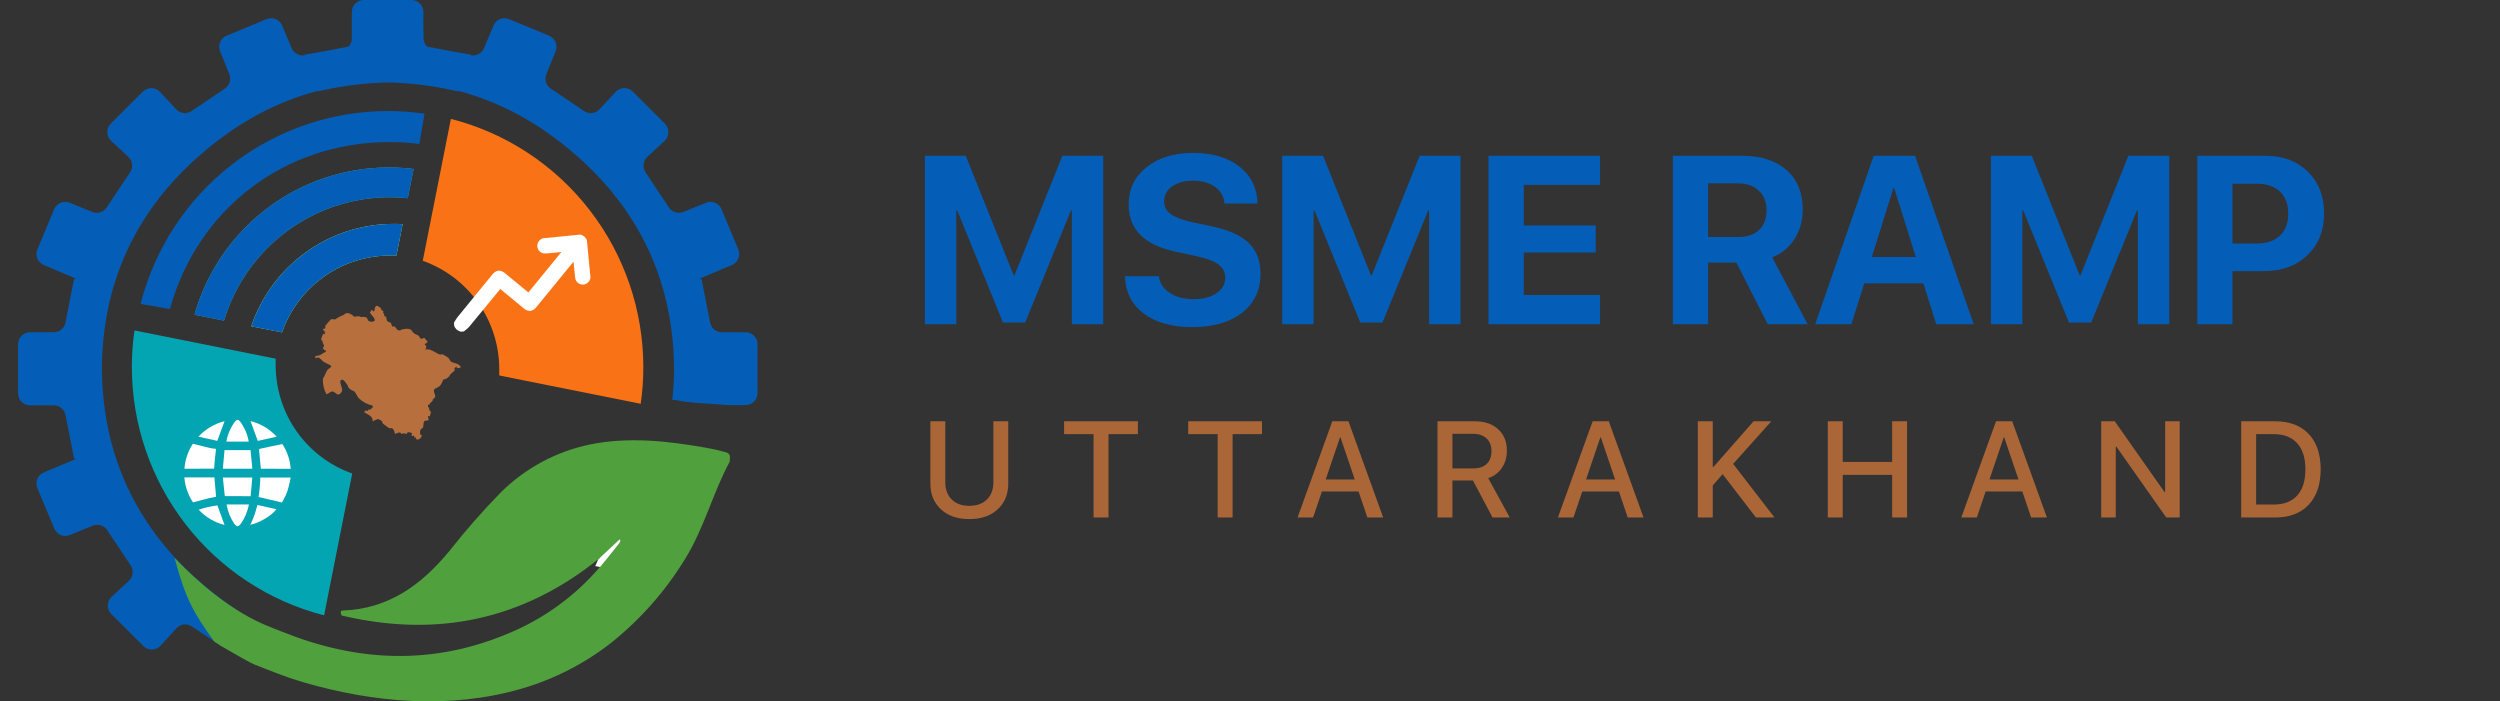 <svg width="802" height="225" viewBox="0 0 802 225" fill="none" xmlns="http://www.w3.org/2000/svg">
<rect x="0" y="0" width="802" height="225" fill="#333333" stroke="none"/>
<g clip-path="url(#clip0_3_645)">
<path d="M56.656 201.504C57.276 200.848 58.107 200.433 59.003 200.333C59.898 200.232 60.801 200.452 61.55 200.954L71.136 207.349C72.253 203.288 74.018 199.435 76.362 195.94C71.263 192.633 66.457 188.893 61.996 184.761C43.514 167.736 33.953 146.683 32.794 122.457C32.734 121.059 32.696 119.652 32.679 118.237C32.679 116.83 32.679 115.423 32.794 114.028C33.915 89.803 43.514 68.724 61.996 51.712C74.424 40.278 87.796 32.821 102.008 29.137V29.329C107.992 27.884 114.092 26.981 120.236 26.63C121.638 26.528 123.04 26.477 124.43 26.464C125.819 26.451 127.221 26.464 128.624 26.63C134.768 26.982 140.868 27.885 146.851 29.329L146.915 29.137C161.14 32.821 174.499 40.278 186.927 51.712C205.435 68.724 214.97 89.803 216.13 114.028C216.13 115.423 216.232 116.83 216.245 118.237C216.257 119.644 216.245 121.063 216.13 122.457C216.041 124.402 215.875 126.295 215.671 128.239C215.996 128.239 216.32 128.269 216.64 128.328C222.159 129.454 227.819 129.403 233.414 129.94H239.189C240.203 129.94 241.176 129.536 241.893 128.816C242.61 128.096 243.013 127.12 243.013 126.103V110.421C243.013 109.404 242.61 108.428 241.893 107.708C241.176 106.989 240.203 106.584 239.189 106.584H231.541C230.66 106.581 229.807 106.272 229.126 105.711C228.446 105.149 227.979 104.369 227.806 103.502C226.85 98.59 225.932 93.922 225.04 89.432C224.926 89.516 224.807 89.593 224.683 89.662C224.683 89.547 224.683 89.432 224.619 89.304L234.817 85.007C235.742 84.611 236.475 83.866 236.857 82.932C237.238 81.999 237.238 80.952 236.856 80.018C235.021 75.644 233.236 71.359 231.439 67.087C231.045 66.168 230.308 65.439 229.387 65.057C228.465 64.675 227.432 64.669 226.506 65.04L219.202 68.008C218.393 68.331 217.499 68.367 216.667 68.111C215.835 67.856 215.115 67.323 214.626 66.601C212.076 62.828 209.655 59.144 207.067 55.243C206.568 54.485 206.353 53.574 206.461 52.673C206.568 51.771 206.991 50.937 207.653 50.318L213.185 45.202C213.564 44.853 213.868 44.431 214.08 43.961C214.292 43.49 214.408 42.982 214.42 42.467C214.432 41.951 214.34 41.438 214.15 40.958C213.959 40.479 213.675 40.043 213.313 39.676C209.871 36.261 206.519 32.898 202.975 29.367C202.613 29.01 202.183 28.73 201.711 28.541C201.239 28.353 200.734 28.261 200.226 28.27C199.718 28.28 199.217 28.391 198.753 28.597C198.288 28.802 197.869 29.099 197.52 29.47L192.293 35.085C191.675 35.742 190.844 36.16 189.949 36.262C189.053 36.365 188.15 36.148 187.399 35.648L176.666 28.408C175.946 27.917 175.415 27.194 175.161 26.359C174.906 25.524 174.942 24.627 175.264 23.816C176.233 21.399 177.227 18.968 178.247 16.436C178.622 15.499 178.615 14.451 178.226 13.52C177.837 12.588 177.098 11.848 176.169 11.46L163.282 6.127C162.353 5.747 161.313 5.749 160.385 6.132C159.458 6.515 158.717 7.248 158.324 8.173L155.264 15.477C154.921 16.272 154.32 16.927 153.559 17.336C152.797 17.745 151.92 17.883 151.071 17.728V17.549C146.354 16.717 141.753 15.912 137.164 14.991C136.603 14.876 135.978 13.456 135.889 12.624C135.8 9.759 135.813 6.881 135.813 3.837C135.813 2.82 135.41 1.843 134.693 1.124C133.976 0.404 133.003 0 131.989 0H116.693C115.678 0 114.706 0.404 113.989 1.124C113.271 1.843 112.869 2.82 112.869 3.837C112.869 6.881 112.869 9.759 112.869 12.624C112.869 13.456 112.206 14.876 111.594 14.991C107.031 15.937 102.429 16.743 97.7 17.549L97.764 17.728C96.914 17.883 96.037 17.745 95.276 17.336C94.514 16.927 93.913 16.272 93.57 15.477L90.511 8.173C90.117 7.248 89.376 6.515 88.449 6.132C87.521 5.749 86.481 5.747 85.552 6.127L72.665 11.46C71.739 11.848 71.002 12.586 70.614 13.515C70.225 14.443 70.216 15.488 70.588 16.423L73.583 23.816C73.904 24.629 73.938 25.527 73.681 26.362C73.424 27.197 72.89 27.919 72.168 28.408L61.436 35.648C60.684 36.148 59.781 36.365 58.886 36.262C57.99 36.16 57.16 35.742 56.541 35.085L51.315 29.482C50.966 29.111 50.548 28.813 50.084 28.606C49.619 28.399 49.119 28.287 48.611 28.276C48.103 28.266 47.598 28.357 47.126 28.544C46.653 28.731 46.222 29.011 45.859 29.367C42.315 32.91 38.963 36.261 35.521 39.676C35.159 40.043 34.875 40.479 34.685 40.958C34.495 41.438 34.403 41.951 34.414 42.467C34.426 42.982 34.542 43.49 34.754 43.961C34.966 44.431 35.27 44.853 35.649 45.202L41.181 50.318C41.844 50.937 42.266 51.771 42.373 52.673C42.481 53.574 42.266 54.485 41.767 55.243C39.218 59.08 36.669 62.828 34.196 66.601C33.707 67.32 32.989 67.851 32.16 68.107C31.331 68.362 30.439 68.327 29.632 68.008L22.329 65.04C21.403 64.669 20.369 64.675 19.447 65.057C18.526 65.439 17.79 66.168 17.396 67.087C15.611 71.359 13.814 75.644 11.991 80.018C11.608 80.95 11.606 81.996 11.985 82.929C12.365 83.863 13.095 84.609 14.018 85.007L24.215 89.304C24.215 89.432 24.215 89.547 24.139 89.662L23.782 89.432C22.877 93.973 21.972 98.641 21.003 103.502C20.83 104.367 20.366 105.145 19.688 105.707C19.01 106.268 18.16 106.578 17.281 106.584H9.633C8.619 106.584 7.646 106.989 6.929 107.708C6.212 108.428 5.809 109.404 5.809 110.421V126.192C5.809 127.21 6.212 128.186 6.929 128.906C7.646 129.625 8.619 130.03 9.633 130.03H17.281C18.158 130.035 19.007 130.343 19.684 130.902C20.362 131.461 20.827 132.237 21.003 133.099C21.972 138.024 22.877 142.692 23.782 147.169L24.139 146.939C24.139 147.054 24.139 147.169 24.215 147.297C20.824 148.704 17.51 150.111 14.018 151.582C13.091 151.979 12.359 152.728 11.98 153.664C11.6 154.601 11.604 155.649 11.991 156.583C13.814 160.957 15.611 165.229 17.396 169.514C17.586 169.993 17.871 170.428 18.233 170.794C18.596 171.16 19.028 171.449 19.503 171.644C19.979 171.838 20.49 171.935 21.003 171.927C21.517 171.919 22.024 171.808 22.494 171.599L29.785 168.619C30.597 168.294 31.495 168.258 32.33 168.516C33.164 168.774 33.886 169.312 34.374 170.039C36.923 173.876 39.345 177.496 41.933 181.397C42.432 182.154 42.647 183.065 42.539 183.967C42.432 184.868 42.009 185.703 41.347 186.321L35.815 191.437C35.436 191.787 35.132 192.209 34.92 192.679C34.708 193.149 34.592 193.657 34.58 194.173C34.568 194.689 34.66 195.202 34.85 195.681C35.041 196.16 35.325 196.596 35.687 196.963L46.025 207.272C46.387 207.629 46.817 207.91 47.289 208.098C47.761 208.287 48.266 208.379 48.774 208.369C49.282 208.36 49.783 208.249 50.247 208.043C50.712 207.837 51.131 207.54 51.48 207.17L56.656 201.504Z" fill="#045EB7"/>
<path d="M81.767 213.232C86.98 215.279 91.722 217.223 97.063 218.796C119.701 225.435 144.404 227.634 167.412 220.894C177.843 217.856 187.599 212.846 196.156 206.133C205.534 198.628 213.536 189.538 219.801 179.273C225.932 169.373 228.622 158.22 234.064 148.166C234.179 146.478 234.536 145.544 232.675 145.033C230.576 144.447 228.449 143.968 226.302 143.6C213.963 141.438 201.599 140.083 189.196 142.602C178.409 144.847 168.501 150.178 160.669 157.951C154.859 163.895 149.37 170.145 144.226 176.677C135.303 187.574 124.659 195.351 109.95 195.863C109.644 195.863 108.904 195.863 109.58 197.449C139.917 204.637 167.731 199.06 192.497 178.941C192.778 179.772 193.02 181.179 192.497 181.844C184.427 191.305 174.211 198.683 162.708 203.358C138.49 213.475 114.424 212.311 90.511 202.654C85.072 200.493 73.5 197 56 179C59.5 192 62 196.5 68.74 205.814C68.982 205.98 70.843 207.208 71.098 207.349C77.407 210.93 79.995 212.529 81.767 213.232Z" fill="#50A03D"/>
<path d="M191.911 179.453L198.743 173.058C198.743 173.058 199.419 173.224 198.603 174.337C197.787 175.449 192.51 181.896 192.51 181.896L190.955 181.602L191.911 179.453Z" fill="white"/>
<path d="M126.291 71.832C127.26 71.832 128.216 71.832 129.159 71.922L128.828 73.61L127.17 81.962C126.495 81.962 125.896 81.962 125.169 81.962C117.552 81.962 110.122 84.335 103.905 88.752C97.688 93.169 92.99 99.413 90.46 106.623L80.607 104.653C83.855 95.082 90.007 86.771 98.2 80.886C106.392 75 116.215 71.834 126.291 71.832Z" fill="#0278BA"/>
<path d="M124.736 53.721C127.39 53.721 130.042 53.883 132.677 54.207L130.816 63.582C128.894 63.377 126.962 63.274 125.029 63.275C113.107 63.276 101.502 67.123 91.926 74.249C82.35 81.375 75.311 91.402 71.85 102.849L62.392 100.956C66.252 87.352 74.427 75.381 85.677 66.858C96.927 58.334 110.639 53.722 124.736 53.721Z" fill="#0278BA"/>
<path d="M136.195 36.466L134.525 46.174C131.384 45.773 128.221 45.572 125.054 45.573C90.791 45.573 63.207 67.522 54.514 99.128L45.107 97.503C49.61 79.811 59.855 64.126 74.224 52.921C88.593 41.717 106.27 35.631 124.468 35.622C128.392 35.617 132.312 35.899 136.195 36.466Z" fill="#045EB7"/>
<path d="M206.379 117.789C206.383 121.718 206.102 125.642 205.537 129.531L168.572 122.138L160.159 120.437C160.159 119.784 160.159 119.157 160.159 118.441C160.162 110.808 157.803 103.362 153.408 97.133C149.012 90.903 142.797 86.196 135.622 83.663L137.291 75.234L144.646 38.142C162.293 42.647 177.941 52.922 189.12 67.346C200.299 81.769 206.371 99.517 206.379 117.789Z" fill="#F97316"/>
<path d="M112.996 151.902L111.326 160.305L103.971 197.398C86.337 192.88 70.703 182.6 59.536 168.178C48.37 153.756 42.306 136.014 42.303 117.751C42.298 113.821 42.579 109.897 43.144 106.009L80.109 113.402L88.433 115.065C88.433 115.717 88.433 116.344 88.433 117.073C88.423 124.717 90.782 132.176 95.182 138.416C99.583 144.656 105.808 149.368 112.996 151.902Z" fill="#04A5B2"/>
<path d="M59.167 150.379C59.378 147.514 60.312 144.75 61.882 142.347L63.156 142.679L67.312 143.715H67.49C67.867 143.832 68.257 143.896 68.65 143.907H68.727C68.999 143.907 69.164 143.946 69.224 144.022C69.313 144.125 69.326 144.342 69.224 144.7C69.045 146.082 68.918 147.45 68.79 148.883C68.79 149.369 68.701 149.855 68.663 150.341L59.167 150.379Z" fill="white"/>
<path d="M90.269 161.162C88.306 160.714 86.305 160.241 84.367 159.768L83.092 159.474H82.99C82.99 159.218 82.99 158.949 83.079 158.681C83.169 157.9 83.258 157.095 83.334 156.289C83.411 155.483 83.449 154.715 83.487 153.935V153.193H93.264C93.188 153.564 93.098 153.935 93.022 154.306C92.811 155.4 92.534 156.481 92.194 157.542C91.852 158.512 91.425 159.449 90.919 160.343L90.536 161.047C90.454 161.138 90.34 161.193 90.218 161.2L90.269 161.162Z" fill="white"/>
<path d="M83.679 150.367L83.577 149.331C83.398 147.578 83.245 145.928 83.105 144.214C83.138 144.131 83.196 144.059 83.271 144.01C85.259 143.549 87.21 143.127 89.287 142.731L90.562 142.449C92.132 144.817 93.059 147.555 93.251 150.392L83.679 150.367Z" fill="white"/>
<path d="M62.188 161.137C62.061 161.14 61.937 161.104 61.831 161.034C60.291 158.675 59.367 155.966 59.141 153.155H68.778L69.326 159.435H68.88C68.344 159.538 67.771 159.627 67.222 159.768C66.432 159.96 65.629 160.177 64.864 160.382L62.315 161.06L62.188 161.137Z" fill="white"/>
<path d="M71.493 150.367L72.028 144.406H80.377L80.938 150.367H71.493Z" fill="white"/>
<path d="M77.305 159.167C75.827 159.167 74.067 159.167 72.347 159.167C72.243 159.126 72.154 159.055 72.092 158.962C71.901 157.389 71.76 155.841 71.595 154.191C71.595 153.859 71.595 153.526 71.505 153.193H80.938L80.403 159.192L77.305 159.167Z" fill="white"/>
<path d="M72.614 141.669C73.019 139.385 73.939 137.223 75.304 135.351C75.686 134.89 75.98 134.673 76.222 134.673C76.464 134.673 76.744 134.89 77.127 135.351C78.485 137.224 79.397 139.386 79.791 141.669H72.614Z" fill="white"/>
<path d="M76.222 168.811C75.941 168.811 75.597 168.555 75.151 168.005C73.897 166.152 73.058 164.049 72.691 161.84H79.855C79.442 164.035 78.573 166.118 77.305 167.954C76.846 168.542 76.502 168.811 76.222 168.811Z" fill="white"/>
<path d="M80.377 135.095C83.597 135.893 86.511 137.629 88.752 140.083L82.697 141.439L80.377 135.095Z" fill="white"/>
<path d="M80.505 167.915C80.862 167.135 81.231 166.329 81.525 165.523C81.818 164.717 82.06 163.886 82.302 162.965C82.391 162.645 82.48 162.326 82.582 162.006L88.65 163.349C87.375 165.28 83.232 167.774 80.275 168.363L80.505 167.915Z" fill="white"/>
<path d="M72.028 168.401C68.851 167.617 65.971 165.919 63.743 163.515C65.691 162.85 67.703 162.391 69.746 162.146L72.028 168.401Z" fill="white"/>
<path d="M63.666 140.083C65.919 137.646 68.828 135.918 72.041 135.107L69.708 141.426L63.666 140.083Z" fill="white"/>
<path d="M147.744 106.367C147.286 106.254 146.861 106.032 146.506 105.721C146.151 105.409 145.876 105.016 145.704 104.576V104.486L145.628 103.514L145.997 102.9C146.253 102.452 146.542 102.024 146.864 101.621C149.77 98.04 152.685 94.471 155.608 90.915L157.916 88.102C158.38 87.43 159.09 86.97 159.891 86.823H160.082C160.843 86.878 161.56 87.2 162.109 87.731L169.502 93.819L180.095 80.849L175.544 81.297H175.047C174.505 81.358 173.958 81.233 173.495 80.942C173.033 80.652 172.681 80.214 172.498 79.698C172.293 79.086 172.326 78.419 172.591 77.831C172.856 77.243 173.333 76.776 173.926 76.526L174.053 76.449L186.137 75.26H186.239C186.695 75.373 187.117 75.594 187.472 75.903C187.826 76.212 188.103 76.601 188.278 77.038V77.127L189.425 89.022V89.125C189.358 89.577 189.172 90.003 188.885 90.359C188.598 90.714 188.221 90.986 187.794 91.146C187.592 91.219 187.382 91.271 187.169 91.299H186.927C186.319 91.292 185.735 91.06 185.288 90.647C184.841 90.233 184.562 89.668 184.505 89.061C184.365 87.782 184.238 86.503 184.11 85.224L183.995 83.945L183.766 84.213L172.115 98.462C171.643 99.137 170.924 99.597 170.114 99.741H169.923C169.173 99.684 168.465 99.368 167.922 98.846L160.49 92.706L154.117 100.457C152.919 101.928 151.721 103.412 150.497 104.857C150.16 105.23 149.784 105.564 149.375 105.855L148.814 106.315L147.871 106.405L147.744 106.367Z" fill="white"/>
<path opacity="0.32" d="M126.291 71.832C127.26 71.832 128.216 71.832 129.159 71.922L128.828 73.61L127.17 81.962C126.495 81.962 125.896 81.962 125.169 81.962C117.552 81.962 110.122 84.335 103.905 88.752C97.688 93.169 92.99 99.413 90.46 106.623L80.607 104.653C83.855 95.082 90.007 86.771 98.2 80.886C106.392 75 116.215 71.834 126.291 71.832Z" fill="#EFF41C"/>
<path opacity="0.32" d="M132.677 54.206L130.816 63.582C128.894 63.376 126.962 63.274 125.029 63.275C113.107 63.275 101.502 67.123 91.926 74.249C82.35 81.375 75.311 91.402 71.85 102.849L62.392 100.956C66.631 86.036 76.042 73.126 88.929 64.555C101.816 55.983 117.331 52.313 132.677 54.206Z" fill="#EFF41C"/>
<path opacity="0.32" d="M126.291 71.832C127.26 71.832 128.216 71.832 129.159 71.922L128.828 73.61L127.17 81.962C126.495 81.962 125.896 81.962 125.169 81.962C117.552 81.962 110.122 84.335 103.905 88.752C97.688 93.169 92.99 99.413 90.46 106.623L80.607 104.653C83.855 95.082 90.007 86.771 98.2 80.886C106.392 75 116.215 71.834 126.291 71.832Z" fill="#EFF41C"/>
<path d="M132.677 54.206L130.816 63.582C128.894 63.376 126.962 63.274 125.029 63.275C113.107 63.275 101.502 67.123 91.926 74.249C82.35 81.375 75.311 91.402 71.85 102.849L62.392 100.956C66.631 86.036 76.042 73.126 88.929 64.555C101.816 55.983 117.331 52.313 132.677 54.206Z" fill="#045EB7"/>
<path opacity="0.32" d="M129.159 71.934L128.828 73.623L127.17 81.975C126.495 81.975 125.896 81.975 125.169 81.975C117.552 81.975 110.122 84.347 103.905 88.764C97.688 93.181 92.99 99.426 90.46 106.635L80.607 104.666C83.853 95.093 90.004 86.779 98.197 80.891C106.39 75.003 116.214 71.835 126.291 71.832C127.26 71.832 128.216 71.832 129.159 71.934Z" fill="#EFF41C"/>
<path d="M129.159 71.934L128.828 73.623L127.17 81.975C126.495 81.975 125.896 81.975 125.169 81.975C117.552 81.975 110.122 84.347 103.905 88.764C97.688 93.181 92.99 99.426 90.46 106.635L80.607 104.666C83.853 95.093 90.004 86.779 98.197 80.891C106.39 75.003 116.214 71.835 126.291 71.832C127.26 71.832 128.216 71.832 129.159 71.934Z" fill="#045EB7"/>
<g clip-path="url(#clip1_3_645)">
<path d="M147.908 117.836C147.272 117.917 146.752 118.546 146.382 117.627C146.139 117.755 145.931 118.092 145.734 118.266C146.255 118.883 145.191 119.43 144.81 119.744C144.428 120.058 144.139 120.907 143.654 121.094C143.307 121.629 142.648 121.594 142.163 121.815C142.01 122.285 141.809 122.737 141.562 123.164C140.406 125.259 138.302 123.746 139.631 126.899C139.724 127.527 139.099 127.865 138.764 128.249C138.972 128.691 138.313 128.947 138.082 129.238C137.943 129.342 137.966 129.575 137.862 129.691C137.668 129.739 137.484 129.822 137.319 129.936C137.157 130.285 137.504 130.703 137.654 131.006C137.805 131.308 137.654 131.96 138.071 131.82C138.44 132.204 137.932 133.147 137.874 133.612C137.689 133.612 137.539 133.379 137.331 133.472C137.157 133.763 137.55 134.298 137.527 134.636C137.238 135.148 136.545 134.74 136.152 135.101C135.724 135.695 135.897 136.567 135.701 137.195C135.343 137.451 134.88 137.672 134.799 138.161C134.718 138.65 134.614 139.627 135.343 139.65C135.295 140.002 135.133 140.329 134.882 140.579C134.631 140.829 134.306 140.989 133.956 141.035C133.435 140.953 133.343 140.72 133.401 140.255C132.141 140.744 133.632 139.185 132.245 139.906C131.667 139.906 132.43 139.173 132.071 138.94C131.869 138.802 131.638 138.711 131.396 138.675C131.154 138.639 130.906 138.658 130.673 138.731C130.788 139.452 129.69 139.045 129.343 138.987C129.17 139.121 128.96 139.198 128.742 139.208C128.5 138.242 127.32 139.022 126.766 139.208C126.488 138.696 126.477 137.917 125.968 137.556C125.876 137.381 125.691 137.219 125.506 137.381C124.881 137.696 123.494 136.299 123.02 136.044C122.546 135.788 122.743 135.322 122.477 135.031C122.106 134.797 121.72 134.587 121.321 134.403C120.705 134.598 120.112 134.859 119.553 135.183C119.691 133.391 117.946 133.042 116.825 132.262C117.114 132.123 116.825 131.96 117.056 131.797H117.16C117.267 131.767 117.368 131.72 117.46 131.657C117.573 131.75 117.709 131.81 117.853 131.832H117.957C118.154 131.413 118.177 131.239 118.651 131.448C118.863 131.323 119.061 131.175 119.24 131.006C119.506 130.75 119.726 130.447 119.587 130.226C119.547 130.178 119.5 130.135 119.449 130.098C117.824 129.725 116.327 128.922 115.114 127.772C114.513 127.143 114.258 126.096 113.6 125.526C113.128 125.366 112.684 125.134 112.282 124.84C112.185 124.768 112.096 124.686 112.016 124.595C111.755 124.322 111.579 123.979 111.507 123.607L111.346 123.397L111.068 122.99C110.571 122.257 109.912 121.35 109.23 122.094C108.976 122.99 109.75 124.2 109.75 125.107C109.75 125.829 108.93 126.771 108.201 126.503C106.202 125.003 106.757 125.538 104.734 126.503C103.896 124.963 103.496 123.22 103.578 121.466C104.214 120.686 104.537 119.139 105.254 118.464C105.531 118.232 106.225 117.848 106.306 117.464C105.762 116.882 104.237 116.452 103.635 115.916C103.034 115.381 102.11 114.101 101.324 114.997C100.561 114.101 101.809 114.101 102.48 113.985C102.583 113.954 102.68 113.907 102.769 113.845L103.185 113.601C103.485 113.415 103.774 113.217 103.89 113.159C104.005 113.101 104.537 112.985 104.537 112.624C104.556 112.555 104.556 112.483 104.537 112.414C104.532 112.398 104.523 112.383 104.511 112.371C104.499 112.359 104.484 112.35 104.468 112.345C104.437 112.338 104.406 112.338 104.375 112.345C104.213 112.345 103.959 112.345 103.867 112.112C103.139 111.135 104.214 111.623 103.867 110.6C103.615 110.262 103.471 109.857 103.451 109.436C103.335 109.32 102.988 109.017 103.023 108.831C103.172 108.221 103.393 107.631 103.682 107.074C103.867 107.074 103.971 107.295 104.167 107.226C104.26 106.926 104.26 106.606 104.167 106.307C103.936 106.132 103.416 105.725 103.716 105.434C103.786 105.471 103.863 105.49 103.942 105.49C104.02 105.49 104.098 105.471 104.167 105.434C104.215 105.417 104.256 105.384 104.283 105.341C104.323 105.306 104.354 105.262 104.375 105.213C104.407 105.124 104.414 105.027 104.393 104.934C104.373 104.842 104.326 104.757 104.26 104.689C104.806 103.924 105.413 103.204 106.074 102.537C106.467 102.13 107.126 102.618 107.589 102.421C108.419 101.838 109.315 101.357 110.259 100.99L110.548 100.792C110.717 100.648 110.908 100.534 111.114 100.455H111.38C111.6 100.455 111.831 100.524 112.028 100.524H112.155C112.219 100.552 112.278 100.591 112.328 100.641V100.71C112.37 100.772 112.426 100.824 112.49 100.862C112.522 100.878 112.558 100.887 112.594 100.887C112.63 100.887 112.666 100.878 112.698 100.862H112.814C112.857 100.876 112.896 100.9 112.929 100.932C112.967 100.963 113.001 100.998 113.033 101.036L113.137 101.153L113.253 101.281C113.288 101.322 113.327 101.361 113.368 101.397C113.436 101.472 113.519 101.531 113.611 101.571H113.738H113.97C114.154 101.571 114.339 101.502 114.524 101.467C114.723 101.431 114.927 101.431 115.125 101.467C115.229 101.519 115.338 101.562 115.449 101.595C115.627 101.657 115.816 101.685 116.004 101.676H116.605C116.818 101.678 117.031 101.697 117.241 101.734C117.83 101.851 117.68 102.13 118.096 102.7V102.781C118.128 102.833 118.167 102.88 118.212 102.921L118.385 103.026L118.535 103.084C118.625 103.118 118.718 103.141 118.813 103.154C119.032 103.216 119.262 103.231 119.487 103.197C119.713 103.163 119.928 103.081 120.119 102.956C120.161 102.925 120.19 102.879 120.2 102.828C120.235 102.738 120.235 102.638 120.2 102.549C120.205 102.522 120.205 102.494 120.2 102.467C120.004 102.009 119.726 101.591 119.379 101.234L119.113 100.908L118.64 100.268C118.875 100.013 119.056 99.713 119.171 99.384C119.46 99.454 119.668 99.896 119.969 99.943C120.327 99.268 120.084 98.035 121.125 98.104C121.448 98.267 121.83 98.686 122.165 98.837C122.232 99.085 122.329 99.323 122.454 99.547C122.824 99.629 123.101 99.698 122.928 100.164C122.836 100.443 123.148 100.559 123.263 100.757C123.113 101.455 123.39 101.409 123.899 101.676C124.015 102.502 124.015 103.258 125.055 103.398C125.76 103.526 125.436 104.561 125.956 104.759C127.043 104.399 126.904 105.643 127.737 105.923C127.93 106.012 128.147 106.036 128.355 105.992C128.563 105.948 128.751 105.838 128.893 105.678C130.049 105.504 131.817 105.073 132.36 106.481C132.818 106.989 133.412 107.353 134.071 107.528C134.418 107.738 134.603 108.226 134.846 108.529C135.296 108.901 135.701 108.389 136.14 108.401C136.325 108.459 136.556 108.971 136.672 109.122C136.788 109.273 137.146 109.355 137.157 109.494C137.169 109.634 136.799 110.344 136.36 110.227C136.094 110.413 136.452 110.739 136.603 110.89C136.961 111.274 136.603 111.751 136.452 112.147C138.128 111.647 139.701 113.31 141.18 113.752C141.492 113.752 141.851 113.543 142.151 113.752C142.761 114.058 143.342 114.42 143.885 114.834C144.174 115.149 144.313 115.73 144.694 115.998C145.515 116.58 147.168 116.51 147.63 117.499C147.703 117.524 147.767 117.568 147.816 117.628C147.865 117.687 147.897 117.759 147.908 117.836Z" fill="#B76F3D"/>
</g>
</g>
<path d="M353.915 104H343.846V67.541H343.547L328.874 103.476H321.762L307.088 67.541H306.789V104H296.72V49.986H309.821L325.168 88.279H325.467L340.814 49.986H353.915V104ZM360.878 88.616H371.77C372.02 90.812 373.18 92.596 375.251 93.968C377.348 95.316 379.905 95.99 382.925 95.99C385.92 95.99 388.353 95.353 390.224 94.081C392.121 92.783 393.069 91.136 393.069 89.14C393.069 87.393 392.37 85.983 390.973 84.91C389.575 83.837 387.242 82.938 383.973 82.215L376.936 80.68C367.029 78.559 362.076 73.531 362.076 65.595C362.076 60.654 363.997 56.661 367.84 53.617C371.708 50.572 376.674 49.05 382.738 49.05C388.976 49.05 393.955 50.535 397.673 53.505C401.391 56.449 403.3 60.38 403.4 65.296H392.807C392.632 63.025 391.622 61.24 389.775 59.943C387.953 58.62 385.62 57.959 382.775 57.959C379.98 57.959 377.722 58.57 376 59.793C374.303 61.016 373.455 62.626 373.455 64.622C373.455 66.269 374.141 67.604 375.513 68.627C376.911 69.65 379.169 70.524 382.289 71.247L388.839 72.632C394.254 73.78 398.197 75.577 400.668 78.022C403.138 80.443 404.373 83.712 404.373 87.829C404.373 93.07 402.402 97.237 398.459 100.332C394.516 103.401 389.189 104.936 382.476 104.936C375.963 104.936 370.772 103.488 366.904 100.594C363.061 97.674 361.052 93.681 360.878 88.616ZM468.531 104H458.462V67.541H458.163L443.49 103.476H436.377L421.704 67.541H421.405V104H411.336V49.986H424.437L439.784 88.279H440.083L455.43 49.986H468.531V104ZM513.3 94.642V104H477.515V49.986H513.3V59.306H488.819V72.333H511.915V81.017H488.819V94.642H513.3ZM547.962 58.82V76.038H557.694C560.539 76.038 562.747 75.277 564.319 73.755C565.916 72.233 566.715 70.124 566.715 67.429C566.715 64.809 565.891 62.725 564.244 61.178C562.597 59.606 560.376 58.82 557.581 58.82H547.962ZM547.962 84.236V104H536.657V49.986H558.779C564.943 49.986 569.734 51.521 573.153 54.59C576.597 57.635 578.319 61.839 578.319 67.205C578.319 70.723 577.445 73.868 575.698 76.637C573.977 79.382 571.581 81.354 568.512 82.552L579.891 104H567.089L557.02 84.236H547.962ZM621.141 104L617.023 90.899H598.045L593.928 104H582.324L601.077 49.986H614.365L633.156 104H621.141ZM607.403 60.317L600.478 82.439H614.59L607.665 60.317H607.403ZM695.892 104H685.823V67.541H685.523L670.85 103.476H663.738L649.065 67.541H648.765V104H638.696V49.986H651.797L667.144 88.279H667.444L682.791 49.986H695.892V104ZM704.875 49.986H726.848C732.413 49.986 736.917 51.683 740.361 55.077C743.829 58.471 745.564 62.937 745.564 68.477C745.564 73.992 743.779 78.459 740.211 81.878C736.642 85.272 732.001 86.969 726.286 86.969H716.18V104H704.875V49.986ZM716.18 58.932V78.135H723.816C727.06 78.135 729.58 77.299 731.377 75.627C733.174 73.955 734.072 71.584 734.072 68.515C734.072 65.445 733.174 63.087 731.377 61.44C729.605 59.768 727.097 58.932 723.853 58.932H716.18Z" fill="#045EB7"/>
<path d="M303.257 135.145V154.759C303.257 157.012 303.934 158.83 305.289 160.213C306.658 161.582 308.547 162.267 310.957 162.267C313.367 162.267 315.256 161.582 316.625 160.213C317.994 158.83 318.679 157.012 318.679 154.759V135.145H323.448V155.165C323.448 158.545 322.322 161.283 320.069 163.379C317.816 165.475 314.779 166.523 310.957 166.523C307.135 166.523 304.098 165.475 301.845 163.379C299.592 161.283 298.465 158.545 298.465 155.165V135.145H303.257ZM355.605 166.01H350.813V139.273H341.359V135.145H365.037V139.273H355.605V166.01ZM395.418 166.01H390.627V139.273H381.173V135.145H404.851V139.273H395.418V166.01ZM438.654 166.01L435.831 157.668H424.067L421.243 166.01H416.259L427.403 135.145H432.58L443.724 166.01H438.654ZM429.885 140.278L425.286 153.818H434.612L430.013 140.278H429.885ZM465.934 139.166V150.267H472.65C474.504 150.267 475.937 149.782 476.949 148.813C477.962 147.843 478.468 146.474 478.468 144.706C478.468 142.98 477.94 141.626 476.885 140.642C475.83 139.658 474.375 139.166 472.522 139.166H465.934ZM465.934 154.139V166.01H461.142V135.145H473.099C476.265 135.145 478.775 136 480.628 137.711C482.482 139.408 483.409 141.697 483.409 144.577C483.409 146.674 482.874 148.513 481.805 150.096C480.75 151.664 479.288 152.762 477.42 153.39L484.329 166.01H478.81L472.522 154.139H465.934ZM522.175 166.01L519.351 157.668H507.587L504.763 166.01H499.78L510.924 135.145H516.1L527.244 166.01H522.175ZM513.405 140.278L508.806 153.818H518.132L513.533 140.278H513.405ZM549.454 166.01H544.663V135.145H549.454V149.839H549.646L562.544 135.145H568.234L555.999 148.813L569.261 166.01H563.314L552.62 152.107L549.454 155.721V166.01ZM611.791 166.01H607V152.342H591.15V166.01H586.359V135.145H591.15V148.192H607V135.145H611.791V166.01ZM651.583 166.01L648.76 157.668H636.995L634.172 166.01H629.188L640.332 135.145H645.509L656.652 166.01H651.583ZM642.813 140.278L638.215 153.818H647.541L642.942 140.278H642.813ZM678.734 166.01H674.071V135.145H678.413L694.413 157.903H694.584V135.145H699.247V166.01H694.926L678.927 143.273H678.734V166.01ZM718.976 135.145H729.863C734.455 135.145 738.034 136.492 740.601 139.187C743.182 141.882 744.472 145.661 744.472 150.524C744.472 155.401 743.189 159.201 740.622 161.924C738.055 164.648 734.469 166.01 729.863 166.01H718.976V135.145ZM723.767 139.273V161.86H729.414C732.694 161.86 735.203 160.891 736.943 158.951C738.697 157.012 739.574 154.217 739.574 150.567C739.574 146.93 738.697 144.143 736.943 142.203C735.189 140.25 732.679 139.273 729.414 139.273H723.767Z" fill="#AB6637"/>
<defs>
<clipPath id="clip0_3_645">
<rect width="237" height="225" fill="white" transform="translate(6)"/>
</clipPath>
<clipPath id="clip1_3_645">
<rect width="47" height="43" fill="white" transform="translate(101 98)"/>
</clipPath>
</defs>
</svg>
